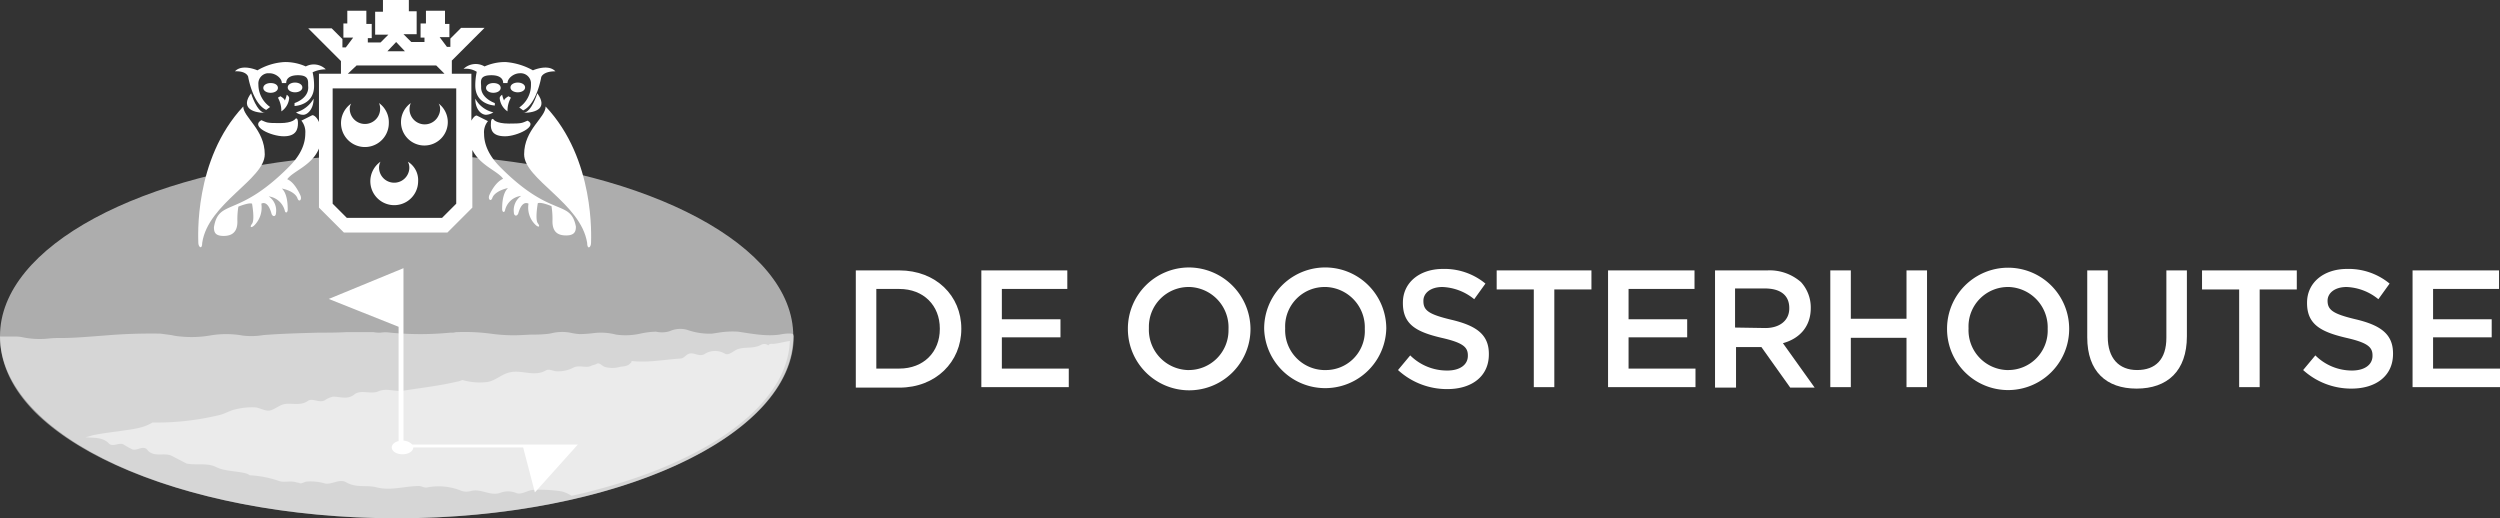 <svg id="Layer_2" data-name="Layer 2" xmlns="http://www.w3.org/2000/svg" viewBox="0 0 511.8 106.1"><rect x="0" y="0" width="511.8" height="106.1" fill="#333333" stroke="none"/><title>Logo-De-Oosterhoutse-Golfclub-wit</title><path d="M174.8,55.711h8.9c7.5,0,12.7,5.2,12.7,11.9v.1c0,6.7-5.2,12-12.7,12h-8.9Zm4.2,3.8v16.3h4.7c5,0,8.3-3.4,8.3-8.1v-.1c0-4.7-3.3-8.1-8.3-8.1Z" transform="translate(0.4 -0.356)" fill="#fff"/><path d="M200.4,55.711h17.7v3.8H204.7v6.2h12v3.7h-12v6.4h13.7v3.8H200.5v-23.9Z" transform="translate(0.4 -0.356)" fill="#fff"/><path d="M230.5,67.711h0a12.526,12.526,0,0,1,12.452-12.6H243a12.654,12.654,0,0,1,12.6,12.5h0v.1a12.55,12.55,0,1,1-25.1,0Zm20.6,0h0a8.268,8.268,0,0,0-7.9-8.6h-.3a8.133,8.133,0,0,0-8.1,8.165c0,.078,0,.156,0,.235v.1a8.241,8.241,0,0,0,7.9,8.5h.3a8.135,8.135,0,0,0,8.1-8.166c0-.078,0-.156,0-.234Z" transform="translate(0.4 -0.356)" fill="#fff"/><path d="M258.4,67.711h0a12.5,12.5,0,0,1,25-.2v.1a12.505,12.505,0,0,1-25,.1Zm20.6,0h0a8.268,8.268,0,0,0-7.9-8.6h-.3a8.074,8.074,0,0,0-8.107,8.041c0,.119,0,.239.007.359v.1a8.16,8.16,0,0,0,7.8,8.5h.3a7.979,7.979,0,0,0,8.208-7.744C279.014,68.148,279.012,67.929,279,67.711Z" transform="translate(0.4 -0.356)" fill="#fff"/><path d="M285.8,76.111l2.5-3a10.662,10.662,0,0,0,7.6,3.1c2.6,0,4.2-1.2,4.2-3v-.1c0-1.7-1-2.6-5.4-3.6-5.1-1.2-7.9-2.7-7.9-7.1v-.1c0-4.1,3.4-6.9,8.2-6.9a13.167,13.167,0,0,1,8.7,3l-2.3,3.2a10.9,10.9,0,0,0-6.5-2.5c-2.5,0-3.9,1.3-3.9,2.8v.1c0,1.9,1.1,2.7,5.7,3.8,5.1,1.2,7.7,3,7.7,7v.1c0,4.5-3.5,7.1-8.5,7.1A14.833,14.833,0,0,1,285.8,76.111Z" transform="translate(0.4 -0.356)" fill="#fff"/><path d="M313.6,59.611H306v-3.9h19.4v3.9h-7.6v20h-4.2Z" transform="translate(0.4 -0.356)" fill="#fff"/><path d="M328.8,55.711h17.7v3.8H333v6.2h12v3.7H333v6.4h13.7v3.8H328.8Z" transform="translate(0.4 -0.356)" fill="#fff"/><path d="M350.7,55.711h10.7a9.728,9.728,0,0,1,6.9,2.4,7.688,7.688,0,0,1,2,5.2v.1c0,3.9-2.4,6.3-5.7,7.2l6.5,9.1h-5l-5.9-8.3H355v8.3h-4.3Zm10.3,11.8c3,0,4.9-1.6,4.9-4v-.1c0-2.6-1.8-4-5-4h-6.1v8Z" transform="translate(0.4 -0.356)" fill="#fff"/><path d="M374.3,55.711h4.2v9.9h11.4v-9.9h4.2v23.9h-4.2v-10.1H378.5v10.1h-4.2Z" transform="translate(0.4 -0.356)" fill="#fff"/><path d="M398.2,67.711h0a12.5,12.5,0,0,1,25-.1v.1a12.5,12.5,0,1,1-25,0Zm20.6,0h0a8.268,8.268,0,0,0-7.9-8.6h-.2a8.074,8.074,0,0,0-8.107,8.041c0,.119,0,.239.007.359v.1a8.16,8.16,0,0,0,7.8,8.5h.3a8.076,8.076,0,0,0,8.107-8.042C418.807,67.95,418.805,67.83,418.8,67.711Z" transform="translate(0.4 -0.356)" fill="#fff"/><path d="M426.9,69.411v-13.7h4.2v13.6c0,4.4,2.3,6.8,6,6.8,3.8,0,6-2.2,6-6.6v-13.8h4.2v13.5c0,7.1-4,10.7-10.3,10.7C430.8,79.911,426.9,76.411,426.9,69.411Z" transform="translate(0.4 -0.356)" fill="#fff"/><path d="M458,59.611h-7.6v-3.9h19.4v3.9h-7.6v20H458v-20Z" transform="translate(0.4 -0.356)" fill="#fff"/><path d="M471.1,76.111l2.5-3a10.6,10.6,0,0,0,7.5,3.1c2.6,0,4.2-1.2,4.2-3v-.1c0-1.7-1-2.6-5.4-3.6-5.1-1.2-8-2.7-8-7.1v-.1c0-4.1,3.4-6.9,8.2-6.9a13.167,13.167,0,0,1,8.7,3l-2.3,3.2a10.9,10.9,0,0,0-6.5-2.5c-2.5,0-3.9,1.3-3.9,2.8h0c0,1.9,1.1,2.7,5.7,3.8,5.1,1.2,7.7,3,7.7,7v.1c0,4.5-3.5,7.1-8.5,7.1A14.61,14.61,0,0,1,471.1,76.111Z" transform="translate(0.4 -0.356)" fill="#fff"/><path d="M493.5,55.711h17.7v3.8H497.7v6.2h12v3.7h-12v6.4h13.7v3.8H493.5Z" transform="translate(0.4 -0.356)" fill="#fff"/><g id="Layer_3-2" data-name="Layer 3-2"><path d="M94,32.356v9.6l-3.8,3.8H70.7l-3.8-3.8v-9.5c-38.2,3-67.3,18.3-67.3,36.7,0,20.6,36.4,37.3,81.2,37.3s81.2-16.8,81.2-37.3C162,50.656,132.5,35.256,94,32.356Z" transform="translate(0.4 -0.356)" fill="#fff" opacity="0.6" style="isolation:isolate"/><path d="M162,68.856c0-.3-1.3-.3-2.8,0-2.8.4-5.8-.2-8.5-.6a17.8,17.8,0,0,0-4,.2l-1.3.2a13.565,13.565,0,0,1-4.9-.7l-.3-.1a5.249,5.249,0,0,0-3.5.3,5.344,5.344,0,0,1-2.8.1,16.423,16.423,0,0,0-3.2.4,13.967,13.967,0,0,1-5,.2,11.932,11.932,0,0,0-4.6-.3,26.485,26.485,0,0,1-2.8.2,12.056,12.056,0,0,1-2-.3,9.224,9.224,0,0,0-3.7.1,7.871,7.871,0,0,1-1.4.2c-1,.1-2,.1-2.9.1l-2,.1a33.188,33.188,0,0,1-6.3-.3,41.151,41.151,0,0,0-7-.3c-.2,0-.4.1-.7.1h-.5a63.187,63.187,0,0,1-12.3,0,6.7,6.7,0,0,0-2,0,6.569,6.569,0,0,1-1.4-.1H70.4c-1.8.1-3.6.1-5.5.1-3.7.1-7.6.2-11.4.5a14.742,14.742,0,0,1-4.2.1,19.417,19.417,0,0,0-6.8,0,22.356,22.356,0,0,1-5.8.2,11.85,11.85,0,0,1-2-.3c-.8-.1-1.5-.2-2.3-.3a110.625,110.625,0,0,0-11.5.4c-2.9.2-5.9.5-8.9.5a19.43,19.43,0,0,0-2.4.1,17.416,17.416,0,0,1-5.6-.3,7.609,7.609,0,0,0-1.5-.1H-.4c0,5.4,2.4,10.7,7.3,15.6,13.3,13.1,42.2,21.6,74,21.6,44.8,0,81.2-16.8,81.2-37.3Z" transform="translate(0.4 -0.356)" fill="#fff" opacity="0.5" style="isolation:isolate"/><path d="M157.9,70.756c-.3,0-.8-.1-1,.3a1.356,1.356,0,0,0-1.5-.1c-1.5.8-3.1.4-4.5.8-1,.2-2,1.5-2.9,1a3.976,3.976,0,0,0-4.2.1c-1.1.6-2.1-.4-3.1-.1-.7.2-1.1,1-1.8,1-3.3.2-6.6.9-10,.5a.551.551,0,0,1-.3.5c-.5.6-1.4.6-2.1.7a5.451,5.451,0,0,1-3.1,0c-.6-.2-1.1-1-1.7-.6-.3.2-.7.2-1.1.4-1,.5-2.3-.2-3.5.3a6.72,6.72,0,0,1-3.7.8c-.7-.1-1.4-.5-2-.2-2.3,1.4-4.9-.1-7.3.4-1.7.3-3,1.7-4.7,2a12.662,12.662,0,0,1-5.1-.4c-.2,0-.7.3-1,.3-3.8.9-7.5,1.3-11.3,1.9-1.6.2-3.3-.6-4.9.1s-3.5-.4-4.9.6c-1.4,1.2-2.9.5-4.4.5a4.748,4.748,0,0,0-1.8.8c-1.2.5-2.5-.6-3.4.1-1.5,1-3.1.4-4.6.6-1,.1-2,1-3,1.3s-2.1-.5-3.1-.6a13.908,13.908,0,0,0-4.1.4c-1,.2-2,.8-3,1.1a55.251,55.251,0,0,1-14,1.6c-2.1,1.3-4.6,1.4-7,1.8-1.6.2-3.1.4-4.7.7-.7.1-1.3.4-2,.5,1.5.2,3.5-.1,4.8,1.3.8.8,2.1-.3,3,.2a16.2,16.2,0,0,0,1.8,1c.9.3,1.8-.6,2.7-.2.3.1.5.6.9.8,1.4.9,3.2,0,4.6.8l2.9,1.5c2,.4,4.2-.2,6,.7s4.1.8,6.1,1.3a2,2,0,0,1,.8.4,21.257,21.257,0,0,1,6.1,1.2c1,.3,2.2-.1,3.3.2.3.1.6.1.8.2.4.2.9-.2,1.4-.3a10.369,10.369,0,0,1,3.9.4c1.4.2,2.9-1,4.2-.3,2.2,1.3,4.3.5,6.4,1.1,2.9.7,5.7-.3,8.6-.3.5,0,1,.4,1.6.3a12.265,12.265,0,0,1,7.1.7,3.408,3.408,0,0,0,2,0c2-.5,3.9,1.1,5.9.4a4.417,4.417,0,0,1,3.2,0c1.1.5,2.3-.5,3.5-.6a29.118,29.118,0,0,1,5.9.3,7.178,7.178,0,0,1,2,.9c1.4-.3,2.8-.6,4.2-1,23.8-6.1,40-17.6,40.5-30.7C160,70.356,159,70.656,157.9,70.756Z" transform="translate(0.4 -0.356)" fill="#fff" opacity="0.5" style="isolation:isolate"/><path d="M84,91.356a2.788,2.788,0,0,0-2-.8c-1.2,0-2.2.6-2.2,1.4s1,1.4,2.2,1.4,2.2-.6,2.2-1.4h22.5l2.4,9.2,8.8-9.8Z" transform="translate(0.4 -0.356)" fill="#fff"/><polygon points="82.6 54.9 67.3 61.2 81.6 66.9 81.6 90.4 82.6 90.4 82.6 54.9" fill="#fff"/><path d="M50.4,16.056s.9,5.5,3.7,6.8l.8-.6a5.6,5.6,0,0,1-2.4-4.6,2.114,2.114,0,0,1,1.8-2.3h.5c1.2,0,2.5,1,2.5,2h.9s-.2-1.6,2.4-1.6c2.5,0,2,1.4,2.1,2.4.1,2.4-2.8,3.3-2.8,3.3v.6s4-.1,4-4.1a12.611,12.611,0,0,0-.3-2.8,6.256,6.256,0,0,1,2.7-.6,3.5,3.5,0,0,0-4.1-.6,10.34,10.34,0,0,0-4.3-.9,12.2,12.2,0,0,0-5.6,1.7s-3.1-1.4-4.6.2C50.1,14.856,50.4,16.056,50.4,16.056Z" transform="translate(0.4 -0.356)" fill="#fff"/><path d="M57.9,20.956c0-.4-.9-.9-.9-.9l-.5.3a5.547,5.547,0,0,1,.7,2.8,3.661,3.661,0,0,0,1.6-2.7c0-.4-.5-.7-.5-.7A5.658,5.658,0,0,1,57.9,20.956Z" transform="translate(0.4 -0.356)" fill="#fff"/><path d="M51,19.456c-2.1,2.8,0,4,2.9,4C52.2,23.456,51,19.456,51,19.456Z" transform="translate(0.4 -0.356)" fill="#fff"/><path d="M63.8,20.556a5.915,5.915,0,0,1-3.6,2.8,2.461,2.461,0,0,0,1.5.5C62.5,23.856,63.8,22.756,63.8,20.556Z" transform="translate(0.4 -0.356)" fill="#fff"/><path d="M57.7,28.256c2.5,0,2.9-1.4,2.9-2.7s-.5-.9-.5-.9-.5.9-3.2.9c-2.8,0-2.6-.1-3.8-.6C50.8,26.256,55.1,28.256,57.7,28.256Z" transform="translate(0.4 -0.356)" fill="#fff"/><path d="M53.8,31.956c0-5.1-4.4-7.6-4.4-9.8-10.2,10.9-9.2,27-9.2,27.9s.8,1.5.8,0C42.2,41.956,53.8,37.056,53.8,31.956Z" transform="translate(0.4 -0.356)" fill="#fff"/><path d="M55,17.356c-.8,0-1.5.4-1.5,1s.7,1,1.5,1,1.5-.4,1.5-1S55.9,17.356,55,17.356Z" transform="translate(0.4 -0.356)" fill="#fff"/><path d="M60,19.256c.8,0,1.5-.4,1.5-1s-.7-1-1.5-1-1.5.4-1.5,1S59.2,19.256,60,19.256Z" transform="translate(0.4 -0.356)" fill="#fff"/><path d="M94.5,14.456a4.167,4.167,0,0,1,2.7.6,13.306,13.306,0,0,0-.3,2.8c0,4,4,4.1,4,4.1v-.5s-2.9-1-2.8-3.3c0-1.1-.5-2.4,2.1-2.4s2.4,1.6,2.4,1.6h.9c0-1,1.3-2,2.5-2a2.116,2.116,0,0,1,2.3,1.9v.5a5.6,5.6,0,0,1-2.4,4.6l.8.6c2.8-1.3,3.7-6.8,3.7-6.8s.3-1.2,2.9-1.2c-1.5-1.6-4.6-.2-4.6-.2a13.536,13.536,0,0,0-5.6-1.7,10.34,10.34,0,0,0-4.3.9A3.59,3.59,0,0,0,94.5,14.456Z" transform="translate(0.4 -0.356)" fill="#fff"/><path d="M102.8,20.956a5.658,5.658,0,0,1-.4-1.2s-.5.3-.5.7a3.661,3.661,0,0,0,1.6,2.7,5.3,5.3,0,0,1,.7-2.8l-.5-.3S102.8,20.556,102.8,20.956Z" transform="translate(0.4 -0.356)" fill="#fff"/><path d="M96.9,20.556c0,2.3,1.3,3.3,2.2,3.3a2.991,2.991,0,0,0,1.5-.5A5.6,5.6,0,0,1,96.9,20.556Z" transform="translate(0.4 -0.356)" fill="#fff"/><path d="M103,28.256c2.5,0,6.8-2.1,4.6-3.2-1.2.5-1.1.6-3.8.6-2.8,0-3.2-.9-3.2-.9s-.5-.4-.5.9C100,26.956,100.4,28.256,103,28.256Z" transform="translate(0.4 -0.356)" fill="#fff"/><path d="M102,34.556c-2.6-2.6-3.3-5-3.3-6.8a3.523,3.523,0,0,1,.8-2.6l-2.2-1.1c-.3-.2-.8.3-1.2,1v-9.6h-4v-2.7l6.7-6.7H94l-2.2,2.2v1.7h-.7l-1.5-2h2v-2.7h-.9v-2.7H86.8v2.6H85.7v2.9h.8v.9H83.8l-1.6-1.6h2.7v-4.7H83.3V.356H78v2.4H76.4v4.7h2.7l-1.6,1.6H74.9v-.9h.8v-2.9H74.6v-2.7H70.7v2.6h-.8v2.9h2l-1.5,2h-.7v-1.7l-2.2-2.2H62.7l6.7,6.7v2.6H64.9v9.9c-.4-1-1.1-1.5-1.4-1.4l-2.2,1.1a3.658,3.658,0,0,1,.8,2.6c0,1.9-.7,4.2-3.3,6.8-10.5,10.6-14.4,6.5-15.4,12.4,0,1,.2,1.8,2,1.8,1.7,0,2.8-.8,2.8-2.9a16.162,16.162,0,0,1,.2-3.1s2.2-.9,2.8-.6c0,0,.6,3.3,0,4.1s-.1.9.5.3a5.157,5.157,0,0,0,1.4-4.4s1.3-.9,2.1,2.1c.3.7.9.5.9-.2a3.483,3.483,0,0,0-1.5-3.4,3.969,3.969,0,0,1,3.3,2.9c.1.6.6.5.6-.2s0-3.2-1.2-4.3c1.6.3,2.9,1.1,3.2,2s1,.3.6-.6-1.4-2.8-2.7-3.3c1.2-1.7,5.1-2.8,6.5-6.3v12.1l5.1,5.1H91.2l5.1-5.1v-11.8c1.6,3.2,5.2,4.3,6.3,5.9-1.4.6-2.4,2.4-2.8,3.3s.3,1.5.6.6,1.7-1.7,3.2-2c-1.2,1.1-1.2,3.6-1.2,4.3s.5.8.6.2a3.833,3.833,0,0,1,3.3-2.9,3.569,3.569,0,0,0-1.5,3.4c0,.7.6.9.9.2.8-2.9,2.1-2,2.1-2a4.867,4.867,0,0,0,1.4,4.3c.6.6,1.1.5.5-.3s0-4.1,0-4.1c.7-.3,2.8.6,2.8.6a16.162,16.162,0,0,1,.2,3.1c0,2.2,1.1,2.9,2.8,2.9s2-.8,2-1.8C116.4,41.056,112.5,45.156,102,34.556ZM80.7,8.956l1.8,1.9H78.9Zm-8.1,4.8H88.9l1.7,1.7H70.8ZM93,42.056l-2.9,2.9H70.6l-2.9-2.9v-23.6H93Z" transform="translate(0.4 -0.356)" fill="#fff"/><path d="M111.3,22.156c0,2.3-4.4,4.7-4.4,9.8s11.6,10,12.9,18.1c0,1.5.8,1,.8,0S121.5,32.956,111.3,22.156Z" transform="translate(0.4 -0.356)" fill="#fff"/><path d="M105.6,19.256c.8,0,1.5-.4,1.5-1s-.7-1-1.5-1-1.5.4-1.5,1S104.8,19.256,105.6,19.256Z" transform="translate(0.4 -0.356)" fill="#fff"/><path d="M100.6,17.356c-.8,0-1.5.4-1.5,1s.7,1,1.5,1,1.5-.4,1.5-1S101.5,17.356,100.6,17.356Z" transform="translate(0.4 -0.356)" fill="#fff"/><path d="M77.2,21.456a3.113,3.113,0,1,1-6,1.2,2.013,2.013,0,0,1,.3-1.1,4.893,4.893,0,1,0,7.7,4h0a4.842,4.842,0,0,0-2-4.1" transform="translate(0.4 -0.356)" fill="#fff"/><path d="M83.1,33.456a2.652,2.652,0,0,1,.3,1.2,3.1,3.1,0,1,1-6.2.006v-.006a2.652,2.652,0,0,1,.3-1.2,4.893,4.893,0,1,0,7.7,4,4.423,4.423,0,0,0-2.1-4" transform="translate(0.4 -0.356)" fill="#fff"/><path d="M83.7,21.456a3.112,3.112,0,0,0,5.7,2.5h0a2.783,2.783,0,0,0,.3-1.3,2.013,2.013,0,0,0-.3-1.1,4.79,4.79,0,1,1-5.7-.1" transform="translate(0.4 -0.356)" fill="#fff"/><path d="M109.6,19.456s-1.2,4-2.9,4c2.9,0,5-1.1,2.9-4" transform="translate(0.4 -0.356)" fill="#fff"/></g></svg>